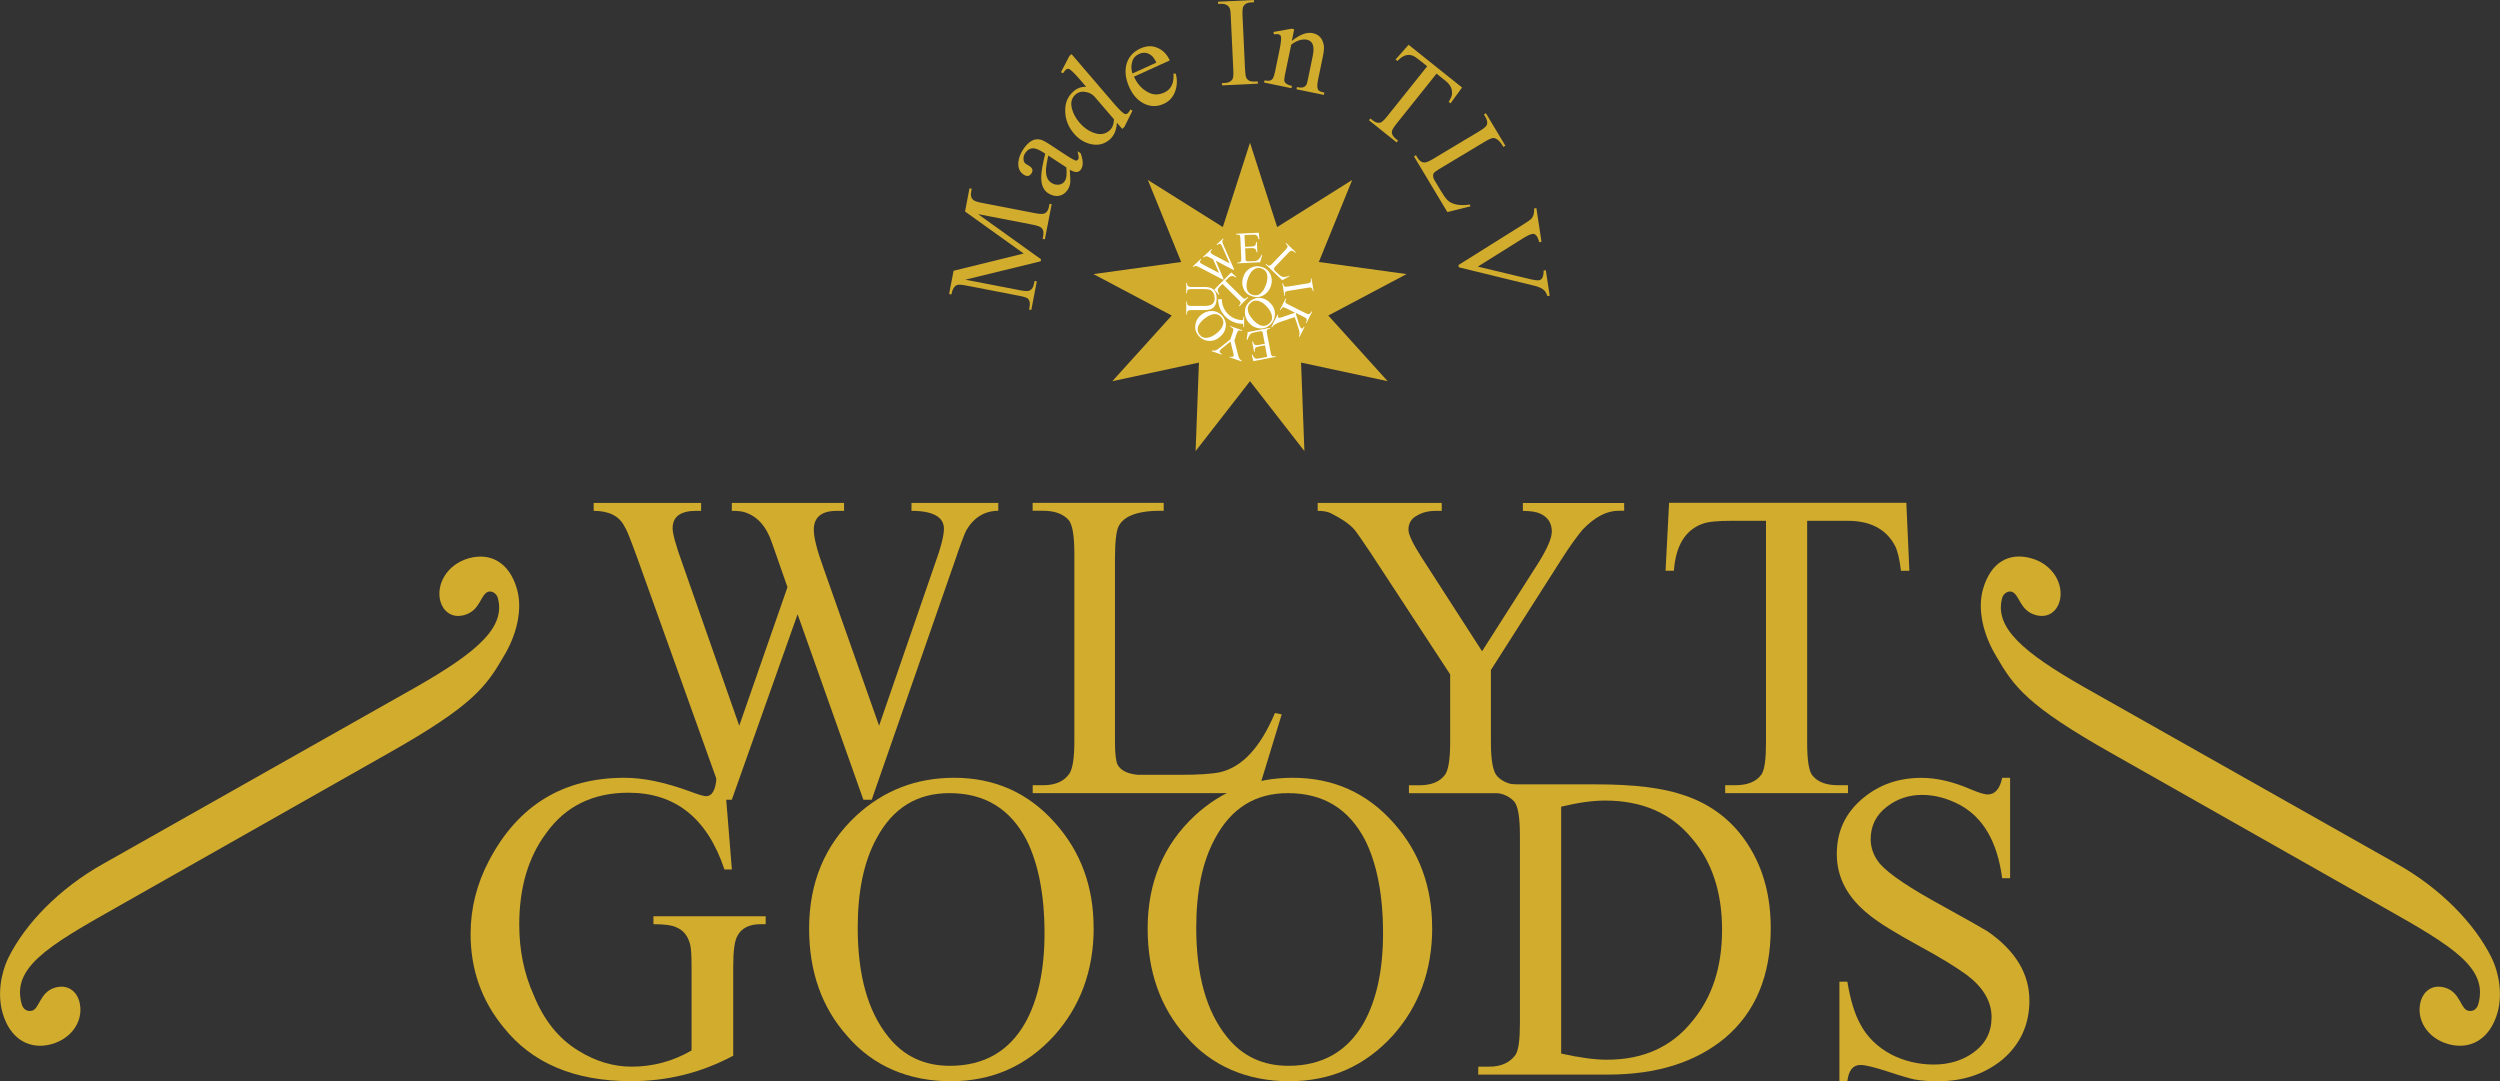 <?xml version="1.0" encoding="UTF-8"?> <svg xmlns="http://www.w3.org/2000/svg" id="Layer_2" viewBox="0 0 353.44 152.85"><rect x="0" y="0" width="353.44" height="152.85" fill="#333333" stroke="none"/><g id="products"><path d="M16.36,128.34c-9.77,5.5-14.72,8.53-13.29,13.63.19.66.72,1.12,1.48.91,1.04-.29,1.09-2.65,3.26-3.26,1.89-.53,3.04.67,3.39,1.9.72,2.55-.87,5.24-3.89,6.09-3.02.85-5.87-.59-6.96-4.46-.69-2.46-.3-5.42.86-7.79,2.34-4.73,7.14-9.75,13.4-13.25l44.23-24.99c8.43-4.82,12.73-8.37,11.53-12.62-.13-.47-.7-1.03-1.36-.84-1.11.41-1.09,2.65-3.35,3.29-1.89.53-3.04-.67-3.39-1.9-.66-2.36.87-5.24,3.99-6.12,3.02-.85,5.75.52,6.84,4.39.8,2.83-.03,6.43-1.91,9.51-2.47,4.26-4.37,6.94-16.24,13.64l-38.59,21.87Z" style="fill:#d2ac2c;"></path><path d="M337.08,128.34c9.77,5.5,14.72,8.53,13.29,13.63-.19.66-.72,1.12-1.48.91-1.04-.29-1.09-2.65-3.26-3.26-1.89-.53-3.04.67-3.39,1.9-.72,2.55.87,5.24,3.89,6.09,3.02.85,5.87-.59,6.96-4.46.69-2.46.3-5.42-.86-7.79-2.34-4.73-7.14-9.75-13.4-13.25l-44.23-24.99c-8.43-4.82-12.73-8.37-11.53-12.62.13-.47.7-1.03,1.36-.84,1.11.41,1.09,2.65,3.35,3.29,1.89.53,3.04-.67,3.39-1.9.66-2.36-.87-5.24-3.99-6.12s-5.75.52-6.84,4.39c-.8,2.83.03,6.43,1.91,9.51,2.47,4.26,4.37,6.94,16.24,13.64l38.59,21.87Z" style="fill:#d2ac2c;"></path><path d="M141.16,72.21c-1.92,0-3.47.93-4.53,2.73-.25.43-.87,2.11-1.86,5.02l-11.53,33.1h-1.18l-9.3-26.22-9.3,26.22h-1.12l-12.21-34.09c-.93-2.54-1.49-4.03-1.8-4.46-.74-1.55-2.23-2.29-4.4-2.29v-1.12h15.19v1.12h-.68c-2.23,0-3.35.81-3.35,2.48,0,.68.43,2.36,1.36,4.9l8.06,23,6.82-19.59-2.17-6.2c-.81-2.42-2.11-3.84-3.9-4.4-.37-.12-.99-.19-1.8-.19v-1.12h15.87v1.12h-.99c-2.17,0-3.29.87-3.29,2.67,0,1.05.43,2.85,1.36,5.39l7.87,22.32,7.81-22.63c.93-2.54,1.36-4.28,1.36-5.21,0-1.67-1.55-2.54-4.59-2.54v-1.12h12.27v1.12Z" style="fill:#d2ac2c;"></path><path d="M181.21,100.97l-3.41,11.16h-31.8v-1.12h1.49c1.74,0,2.97-.56,3.72-1.67.43-.68.68-2.17.68-4.53v-26.47c0-2.54-.25-4.15-.81-4.83-.81-.87-1.98-1.3-3.6-1.3h-1.49v-1.12h18.53v1.12c-3.53-.06-5.64.68-6.39,2.23-.31.62-.5,2.17-.5,4.59v25.79c0,1.67.12,2.73.37,3.29.43.81,1.43,1.3,2.85,1.43h6.07c2.54,0,4.4-.12,5.58-.37,3.16-.74,5.7-3.53,7.75-8.37l.93.19Z" style="fill:#d2ac2c;"></path><path d="M229.63,72.21h-.81c-1.67,0-3.35.87-5.08,2.67-.68.81-1.74,2.23-3.04,4.28l-9.92,15.56v10.29c0,2.54.31,4.09.87,4.71.81.87,1.98,1.3,3.66,1.3h1.3v1.12h-17.42v-1.12h1.43c1.74,0,2.98-.5,3.72-1.55.43-.68.68-2.17.68-4.46v-9.67l-11.28-17.23c-1.3-1.92-2.05-3.04-2.36-3.35-.68-.74-1.8-1.49-3.29-2.23-.43-.19-.99-.31-1.8-.31v-1.12h17.54v1.12h-.87c-.93,0-1.8.19-2.54.62-.87.43-1.3,1.12-1.3,2.05,0,.68.62,1.98,1.86,3.91l8.55,13.27,8.06-12.65c1.18-1.92,1.8-3.35,1.8-4.28,0-1.18-.56-2.05-1.67-2.54-.56-.25-1.36-.37-2.42-.37v-1.12h14.32v1.12Z" style="fill:#d2ac2c;"></path><path d="M269.93,80.7h-1.18c-.19-1.67-.5-2.91-.87-3.6-1.24-2.29-3.47-3.47-6.63-3.47h-5.76v31.37c0,2.54.25,4.15.81,4.71.74.87,1.92,1.3,3.53,1.3h1.43v1.12h-17.36v-1.12h1.43c1.74,0,2.98-.5,3.72-1.55.43-.68.62-2.17.62-4.46v-31.37h-4.9c-1.92,0-3.29.12-4.09.43-2.42.87-3.78,3.1-4.03,6.63h-1.18l.5-9.61h33.54l.43,9.61Z" style="fill:#d2ac2c;"></path><path d="M108.24,130.66h-.74c-1.55,0-2.67.56-3.22,1.61-.43.68-.62,2.17-.62,4.4v12.58c-4.52,2.42-9.3,3.6-14.44,3.6-8,0-14.01-2.54-18.04-7.62-3.1-3.78-4.65-8.18-4.65-13.2,0-3.59.87-7.07,2.6-10.35,4.09-7.81,10.48-11.72,19.15-11.72,2.67,0,5.7.62,9.24,1.92,1.18.43,1.92.68,2.29.68.87,0,1.36-.87,1.49-2.6h1.12l1.05,12.96h-1.05c-2.42-7.25-6.94-10.85-13.58-10.85-5.02,0-8.93,1.92-11.65,5.76-2.54,3.41-3.78,7.75-3.78,12.89,0,3.6.68,6.94,2.05,9.98,1.43,3.53,3.53,6.14,6.26,7.81,2.48,1.55,5.02,2.29,7.56,2.29,2.98,0,5.83-.74,8.49-2.29v-11.84c0-1.55-.06-2.6-.19-3.1-.31-1.24-.93-2.05-1.98-2.48-.68-.31-1.74-.43-3.22-.43v-1.12h15.87v1.12Z" style="fill:#d2ac2c;"></path><path d="M154.62,131.16c0,6.01-1.86,11.1-5.58,15.25-3.91,4.28-8.74,6.45-14.63,6.45s-10.97-2.11-14.63-6.39c-3.6-4.03-5.39-9.11-5.39-15.19,0-6.51,2.23-11.84,6.69-15.99,3.84-3.53,8.43-5.33,13.82-5.33,5.7,0,10.48,2.11,14.26,6.38,3.66,4.09,5.45,9.05,5.45,14.82M147.67,131.96c0-5.45-.87-9.86-2.54-13.2-2.29-4.4-5.89-6.63-10.91-6.63-4.59,0-8,2.11-10.29,6.38-1.8,3.29-2.67,7.5-2.67,12.65,0,6.69,1.43,11.84,4.34,15.43,2.17,2.73,5.08,4.09,8.68,4.09,4.84,0,8.37-2.05,10.66-6.07,1.8-3.22,2.73-7.44,2.73-12.65" style="fill:#d2ac2c;"></path><path d="M202.48,131.16c0,6.01-1.86,11.1-5.58,15.25-3.9,4.28-8.74,6.45-14.63,6.45s-10.97-2.11-14.63-6.39c-3.59-4.03-5.39-9.11-5.39-15.19,0-6.51,2.23-11.84,6.69-15.99,3.84-3.53,8.43-5.33,13.82-5.33,5.7,0,10.48,2.11,14.26,6.38,3.66,4.09,5.45,9.05,5.45,14.82M195.53,131.96c0-5.45-.87-9.86-2.54-13.2-2.29-4.4-5.89-6.63-10.91-6.63-4.59,0-8,2.11-10.29,6.38-1.8,3.29-2.67,7.5-2.67,12.65,0,6.69,1.43,11.84,4.34,15.43,2.17,2.73,5.08,4.09,8.68,4.09,4.83,0,8.37-2.05,10.66-6.07,1.8-3.22,2.73-7.44,2.73-12.65" style="fill:#d2ac2c;"></path><path d="M250.34,131.22c0,6.76-2.17,11.9-6.51,15.56-4.15,3.41-9.61,5.14-16.49,5.14h-18.35v-1.12h1.55c1.67,0,2.91-.56,3.72-1.67.43-.68.62-2.17.62-4.46v-26.53c0-2.54-.25-4.15-.81-4.83-.81-.87-1.98-1.3-3.53-1.3h-1.55v-1.12h16.74c5.27,0,9.3.5,12.21,1.49,4.03,1.3,7.19,3.78,9.36,7.31,2.05,3.29,3.04,7.13,3.04,11.53M243.46,131.47c0-5.33-1.43-9.67-4.28-12.96-2.91-3.53-7-5.33-12.27-5.33-1.8,0-3.9.31-6.2.87v34.9c2.54.56,4.71.87,6.45.87,5.14,0,9.17-1.8,12.09-5.45,2.79-3.35,4.21-7.63,4.21-12.89" style="fill:#d2ac2c;"></path><path d="M286.91,141.45c0,3.41-1.3,6.26-3.91,8.43-2.48,1.98-5.45,2.98-8.99,2.98-1.18,0-2.29-.06-3.35-.25-.56-.12-1.92-.5-3.97-1.18-1.74-.56-2.98-.87-3.66-.87-1.05,0-1.67.74-1.86,2.29h-1.12v-14.07h1.12c.43,2.6,1.05,4.59,1.8,5.95.93,1.8,2.42,3.29,4.4,4.34,1.8.93,3.84,1.43,6.01,1.43s4.03-.56,5.58-1.67c1.74-1.24,2.6-2.91,2.6-5.02,0-2.23-1.18-4.21-3.47-5.95-1.43-1.05-3.72-2.48-6.94-4.22-3.16-1.74-5.52-3.16-6.94-4.34-3.04-2.42-4.53-5.27-4.53-8.55s1.24-5.83,3.66-7.87c2.29-1.92,5.02-2.91,8.31-2.91,2.17,0,4.53.56,6.94,1.61,1.18.5,1.98.74,2.42.74,1.05,0,1.73-.81,2.05-2.36h1.12v14.2h-1.12c-.68-5.15-2.67-8.55-5.95-10.35-1.74-.93-3.53-1.43-5.39-1.43s-3.53.56-4.96,1.67c-1.55,1.18-2.29,2.73-2.29,4.59,0,1.24.43,2.42,1.3,3.47,1.3,1.49,4.28,3.47,8.93,6.01,3.29,1.8,5.33,2.98,6.26,3.53,3.97,2.73,5.95,6.01,5.95,9.79" style="fill:#d2ac2c;"></path><polygon points="176.72 20.18 180.56 32.1 191.17 25.44 186.45 37.04 198.85 38.75 187.79 44.61 196.18 53.89 183.94 51.26 184.41 63.77 176.72 53.89 169.03 63.77 169.5 51.26 157.26 53.89 165.65 44.61 154.59 38.75 166.99 37.04 162.28 25.44 172.88 32.1 176.72 20.18" style="fill:#d2ac2c;"></polygon><path d="M148.68,28.88l-.96,4.95-.32-.06.08-.4c.1-.51.03-.89-.23-1.14-.17-.18-.57-.33-1.22-.46l-7.76-1.5,8.91,6.39-.05.28-10.65,2.6,7.76,1.5c.72.14,1.18.14,1.38.01.28-.15.47-.46.56-.93l.08-.4.32.06-.78,4.04-.32-.06.08-.4c.09-.49.02-.87-.23-1.14-.17-.14-.58-.28-1.23-.4l-7.59-1.47c-.51-.1-.91-.12-1.15-.08-.43.14-.71.59-.86,1.36l-.32-.06.63-3.29,9.91-2.44-8.29-5.94.63-3.28.32.06-.08.4c-.1.49-.02.87.24,1.14.17.18.57.33,1.22.45l7.59,1.47c.72.14,1.18.14,1.39,0,.29-.16.47-.47.56-.93l.08-.4.32.06Z" style="fill:#d2ac2c;"></path><path d="M152.77,21.65c.38,1.02.4,1.78.06,2.29-.32.49-.85.51-1.59.05.07,1.03.1,1.67.06,1.9-.05.33-.17.66-.37.96-.64.97-1.76,1.12-2.76.46-.69-.45-1.01-1.26-.96-2.42.02-.69.21-1.75.56-3.16l-.27-.18c-.54-.35-.99-.54-1.35-.58-.5-.03-.9.2-1.22.68-.17.25-.25.54-.23.83,0,.32.12.57.38.72l.43.26c.47.29.59.64.3,1.07-.26.4-.64.46-1.1.15-.55-.36-.8-.93-.74-1.71.05-.63.27-1.23.67-1.83.74-1.12,1.52-1.59,2.37-1.42.28.03.74.27,1.38.69l2.27,1.49c.88.58,1.39.85,1.55.8.09-.04.16-.09.21-.16.05-.07.07-.14.08-.22,0-.14-.04-.46-.16-.94l.42.27ZM150.76,23.67l-2.56-1.68c-.2.92-.3,1.54-.32,1.86-.06.97.19,1.63.75,1.99.64.42,1.5.38,1.9-.23.25-.37.32-1.01.23-1.95Z" style="fill:#d2ac2c;"></path><path d="M160.1,15.65l-1.14,2.3-.31.27-.75-.87c-.06,1.06-.4,1.85-1.03,2.39-.76.65-1.64.86-2.66.63-.91-.21-1.71-.7-2.37-1.48-.77-.9-1.19-1.9-1.24-3.04-.07-1.24.33-2.22,1.2-2.96.53-.45,1.13-.66,1.76-.61l-.97-1.13c-.83-.96-1.35-1.43-1.58-1.43-.12,0-.23.06-.33.14-.12.11-.25.26-.38.49l-.31-.14,1.2-2.3.3-.26,6.02,7.02c.83.96,1.36,1.45,1.6,1.46.13,0,.24-.04.34-.13.12-.11.24-.27.37-.53l.27.17ZM157.5,16.88l-2.69-3.14c-.35-.41-.8-.66-1.34-.74-.54-.11-1.02.02-1.41.36-.56.48-.74,1.15-.51,2.02.18.67.52,1.32,1.04,1.93.59.69,1.24,1.17,1.97,1.44.89.35,1.66.25,2.28-.28.41-.35.63-.89.65-1.6Z" style="fill:#d2ac2c;"></path><path d="M166.23,10.44c.22.84.2,1.66-.08,2.45-.3.84-.84,1.44-1.62,1.79-.99.45-1.95.42-2.91-.09-.84-.46-1.5-1.22-1.96-2.25-.51-1.12-.65-2.16-.44-3.12.26-1.08.92-1.87,2.01-2.37.86-.39,1.66-.42,2.42-.08.76.32,1.33.91,1.73,1.77l-5.06,2.3c.41.91.98,1.6,1.72,2.05.81.54,1.67.6,2.55.2.98-.44,1.41-1.35,1.31-2.7l.35.04ZM163.49,8.85c-.23-.46-.44-.76-.61-.92-.56-.51-1.18-.6-1.85-.3-.52.24-.86.62-.98,1.17-.15.5-.13,1.02.05,1.59l3.39-1.54Z" style="fill:#d2ac2c;"></path><path d="M177.84,11.83l-5.07.24-.02-.32.41-.02c.48-.02.83-.18,1.05-.48.14-.19.19-.63.15-1.35l-.36-7.65c-.02-.46-.05-.75-.08-.88-.16-.64-.72-.86-1.29-.83l-.41.02-.02-.32,5.07-.24.02.32-.43.02c-.48.02-.83.18-1.03.48-.15.2-.2.65-.17,1.35l.36,7.65c.03.59.08.98.18,1.17.18.39.56.57,1.19.54l.43-.02.02.32Z" style="fill:#d2ac2c;"></path><path d="M187.18,13.42l-3.89-.8.07-.32.17.04c.59.12.99-.01,1.2-.43.03-.08.11-.36.2-.8l.66-3.2c.28-1.35.02-2.11-.8-2.29-.68-.14-1.43.09-2.24.69l-.86,4.13c-.11.53-.14.87-.12,1,.09.35.45.58,1.08.71l-.07.32-3.87-.8.07-.32.17.04c.44.09.76.01.96-.24.13-.18.25-.52.35-1.01l.6-2.91c.27-1.28.33-2.01.18-2.19-.07-.11-.17-.16-.33-.2-.16-.03-.36-.02-.61.02l-.06-.34,2.56-.46.37.08-.34,1.65c1.14-.92,2.13-1.28,2.97-1.1.88.18,1.39.76,1.56,1.75.05.36,0,.89-.15,1.61l-.69,3.34c-.15.74-.11,1.22.16,1.44.13.1.38.19.75.26l-.07.32Z" style="fill:#d2ac2c;"></path><path d="M205.08,14.61l-.27-.21c.26-.41.41-.75.45-.97.13-.74-.16-1.41-.87-1.98l-1.3-1.04-5.65,7.07c-.46.57-.69.98-.67,1.21.01.33.2.64.56.93l.32.26-.2.25-3.91-3.13.2-.25.32.26c.39.31.76.42,1.12.32.22-.08.53-.38.94-.89l5.65-7.07-1.1-.88c-.43-.35-.76-.56-1-.64-.7-.24-1.41.02-2.1.77l-.27-.21,1.84-2.08,7.56,6.04-1.63,2.24Z" style="fill:#d2ac2c;"></path><path d="M207.89,29.17l-3.27.81-4.72-7.87.28-.17.22.37c.26.43.58.65.97.67.23,0,.64-.15,1.22-.5l6.55-3.93c.63-.38.99-.68,1.08-.92.09-.33.03-.68-.21-1.08l-.22-.37.28-.17,2.75,4.59-.28.17c-.51-.88-1.01-1.3-1.5-1.25-.2.02-.61.2-1.21.56l-6.38,3.83c-.41.25-.66.44-.76.58-.14.23-.11.54.07.92l.9,1.5c.38.63.68,1.07.92,1.33.65.67,1.72.89,3.22.68l.09.26Z" style="fill:#d2ac2c;"></path><path d="M218.77,41.86c-.14-.41-.31-.71-.53-.88-.31-.26-.8-.48-1.43-.61l-10.57-2.58-.05-.32,9.43-5.91c.48-.31.77-.51.86-.62.33-.36.45-.85.41-1.47l.32-.05.72,4.77-.32.05c-.22-.85-.53-1.24-.97-1.17-.3.05-.72.25-1.3.61l-6.41,4.01,7.21,1.73c.69.17,1.18.24,1.44.2.41-.06.63-.48.65-1.22v-.15s.31-.05.31-.05l.55,3.61-.32.05Z" style="fill:#d2ac2c;"></path><path d="M172.98,33.78c-.14.13-.2.31-.15.52.01.05.08.22.21.51l1.44,3.28-.09.08-2.52-1.32,1.12,2.61-.08.08-3.28-1.71c-.25-.13-.39-.2-.44-.21-.16-.06-.33-.02-.49.13l-.08-.08,1.14-1.05.08.08-.05.05c-.17.15-.2.29-.08.42.05.05.2.15.44.27l2.2,1.16-.85-1.94-.59-.31c-.23-.13-.42-.14-.6-.06-.04.02-.09.05-.15.11l-.08-.08,1.19-1.1.08.08-.07.07c-.16.15-.19.29-.06.43.07.08.23.18.48.31l2.14,1.13-.99-2.24c-.11-.26-.2-.42-.26-.48-.12-.13-.29-.08-.52.13l-.08-.08.92-.85.08.08Z" style="fill:#fff;"></path><path d="M178.46,36.01l-.31,1.07-3.23.15v-.11s.14,0,.14,0c.25-.01.39-.13.42-.34,0-.04,0-.15,0-.31l-.12-2.72c-.01-.27-.04-.43-.1-.49-.08-.08-.21-.11-.38-.1h-.15s0-.11,0-.11l3.23-.15.09.92h-.12c-.04-.18-.08-.3-.13-.37-.06-.12-.16-.21-.28-.25-.08-.03-.22-.03-.43-.02l-1.15.05.08,1.66.92-.04c.24-.01.4-.06.48-.13.1-.1.16-.27.15-.51h.12s.07,1.45.07,1.45h-.12c-.03-.2-.07-.33-.1-.38-.09-.15-.28-.22-.59-.21l-.92.04.06,1.39v.23c.03.09.07.16.13.19.05.02.13.03.24.03l.71-.03c.21,0,.35-.03.44-.05.27-.08.51-.35.74-.83h.13Z" style="fill:#fff;"></path><path d="M182.32,39.04l-1.04.58-2.35-2.24.08-.08.11.11c.13.12.26.17.39.14.08-.02.2-.11.37-.29l1.87-1.96c.18-.19.27-.32.28-.41,0-.12-.05-.24-.17-.35l-.11-.11.08-.08,1.37,1.31-.08.08c-.26-.25-.47-.35-.63-.28-.07.02-.19.13-.36.3l-1.82,1.91c-.12.12-.18.21-.2.27-.03.09.01.2.11.31l.45.43c.19.18.33.3.44.37.29.17.67.14,1.16-.07l.06.08Z" style="fill:#fff;"></path><path d="M181.58,41.82l-.29-1.78.11-.02.02.14c.03.17.1.29.21.35.07.04.23.04.48,0l2.68-.43c.16-.03.26-.05.3-.06.22-.08.27-.29.24-.49l-.02-.14.11-.02.29,1.78-.11.02-.02-.15c-.03-.17-.1-.29-.21-.34-.08-.05-.24-.04-.48,0l-2.68.43c-.21.03-.34.07-.41.11-.13.08-.18.22-.14.44l.02.15-.11.02Z" style="fill:#fff;"></path><path d="M179.73,46.24l.89-1.77.1.05c-.1.2-.09.33.03.39.08.04.22.02.41-.04l1.93-.66-1.21-.61c-.19-.09-.32-.14-.39-.16-.15,0-.28.09-.37.27l-.07.14-.1-.05.8-1.6.1.05-.06.13c-.08.15-.09.29-.03.41.04.07.17.16.39.27l2.43,1.21c.15.08.25.12.28.13.22.06.39-.07.48-.25l.07-.13.1.05-.8,1.6-.1-.05.07-.14c.11-.22.08-.4-.09-.53-.04-.03-.13-.08-.27-.15l-1.15-.57c.03.12.09.3.16.55.23.8.4,1.31.51,1.5.05.08.1.14.16.16.11.05.2,0,.28-.16l.05-.1.1.05-.69,1.39-.1-.05c.07-.16.1-.34.08-.54-.01-.14-.05-.31-.11-.5-.05-.13-.14-.42-.28-.85l-.29-.85-2.06.69c-.57.2-.95.45-1.14.76l-.1-.05Z" style="fill:#fff;"></path><path d="M176.24,48.05l.16-1.1,3.17-.61.02.11-.14.03c-.25.05-.37.18-.37.39,0,.04.02.15.05.31l.51,2.67c.05.26.11.42.17.47.09.07.22.08.39.05l.14-.03.02.11-3.17.61-.22-.89.12-.02c.07.17.13.29.18.35.08.11.19.18.32.21.08.02.23,0,.43-.04l1.13-.22-.31-1.63-.9.17c-.24.05-.38.11-.45.2-.09.11-.12.29-.08.52l-.12.02-.27-1.43.12-.02c.06.19.11.32.16.37.11.14.31.18.61.12l.9-.17-.26-1.36-.04-.23c-.03-.09-.08-.15-.15-.17-.05-.02-.13-.01-.24,0l-.7.13c-.21.04-.35.08-.43.11-.26.11-.45.42-.61.92l-.12.02Z" style="fill:#fff;"></path><path d="M171.37,49.52l.08.03c.16.06.35.03.58-.09.09-.06.24-.16.44-.31l1.47-1.17.34-.99c.08-.25.11-.41.07-.48-.05-.11-.15-.19-.31-.25l-.13-.04.04-.11,1.68.58-.04.11-.14-.05c-.17-.06-.3-.05-.41.03-.06.05-.14.19-.21.41l-.32.94.52,2.04c.06.23.1.36.12.4.04.09.12.2.24.32.04.03.09.06.16.09l-.04.11-1.69-.58.04-.11.08.03c.09.03.18.04.27.02.1-.01.16-.06.19-.15.02-.07,0-.21-.05-.44l-.39-1.57-1.2.96c-.18.15-.28.26-.32.35-.04.11-.01.22.08.3.05.04.12.08.22.12l-.04.11-1.38-.47.04-.11Z" style="fill:#fff;"></path><path d="M169.86,44.47c.49-.37,1.01-.54,1.58-.5.59.05,1.07.31,1.43.78.38.49.51,1.02.4,1.58-.1.54-.4,1-.89,1.38-.53.41-1.1.56-1.71.46-.53-.09-.96-.35-1.29-.79-.36-.46-.48-.98-.37-1.55.1-.55.39-1.01.86-1.37M170.36,44.98c-.44.34-.74.69-.91,1.03-.21.46-.17.89.14,1.3.29.37.67.52,1.16.43.38-.06.77-.25,1.19-.57.54-.42.87-.85.98-1.31.09-.35.01-.67-.21-.96-.3-.39-.69-.55-1.16-.48-.37.06-.77.24-1.19.57" style="fill:#fff;"></path><path d="M167.83,39.97v.15c0,.17.07.29.21.39.06.04.21.06.44.06h1.7c.39,0,.68.03.88.09.63.2.94.71.94,1.53s-.29,1.33-.88,1.55c-.18.06-.53.1-1.03.1h-1.64c-.22,0-.37.03-.45.07-.12.07-.18.2-.18.39v.16h-.11v-1.82h.11v.16c0,.17.06.3.16.37.08.06.23.08.46.08h1.83c.49,0,.84-.07,1.05-.21.27-.18.41-.47.41-.88,0-.25-.05-.48-.16-.69-.11-.24-.27-.4-.48-.49-.18-.08-.5-.11-.95-.11h-1.7c-.26,0-.42.03-.49.08-.09.08-.13.2-.13.36v.16h-.11v-1.48h.11Z" style="fill:#fff;"></path><path d="M174.79,39.15l-.08.09c-.13-.11-.25-.17-.32-.19-.26-.08-.5,0-.73.23l-.41.42,2.28,2.25c.18.18.32.28.4.28.12,0,.23-.05.35-.16l.1-.1.08.08-1.25,1.26-.08-.08.1-.1c.12-.13.18-.25.15-.38-.02-.08-.11-.2-.28-.37l-2.28-2.25-.35.36c-.14.14-.23.25-.26.33-.11.24-.05.5.19.77l-.08.09-.66-.73,2.41-2.44.73.66Z" style="fill:#fff;"></path><path d="M179.66,40.48c-.2.58-.56,1.01-1.06,1.28-.52.28-1.06.32-1.63.12-.59-.21-.99-.58-1.19-1.11-.21-.51-.21-1.06,0-1.65.22-.63.62-1.07,1.19-1.31.49-.21.99-.23,1.51-.04.55.19.94.56,1.16,1.1.21.52.22,1.06.02,1.61M178.96,40.32c.19-.53.25-.98.2-1.36-.07-.5-.34-.84-.83-1.01-.44-.16-.84-.07-1.21.27-.28.25-.51.63-.69,1.13-.23.64-.26,1.19-.11,1.63.12.34.35.57.7.69.47.16.88.09,1.23-.22.28-.25.52-.62.69-1.13" style="fill:#fff;"></path><path d="M176.58,45.65c-.4-.46-.6-.98-.59-1.55.02-.59.24-1.08.7-1.48.47-.41.99-.57,1.56-.49.55.07,1.03.34,1.43.81.44.5.62,1.06.55,1.68-.06.53-.29.98-.71,1.34-.44.38-.95.54-1.53.46-.56-.07-1.03-.33-1.41-.78M177.06,45.12c.37.42.73.7,1.08.85.47.19.9.12,1.29-.22.35-.31.48-.7.37-1.18-.08-.37-.3-.76-.64-1.15-.45-.52-.9-.82-1.37-.9-.35-.07-.67.02-.94.26-.37.32-.51.72-.42,1.18.08.37.29.76.64,1.16" style="fill:#fff;"></path><path d="M175.89,44.78h-.11v.16s-.02.32-.08.32c-1.63,0-2.96-1.33-2.96-2.96h-.52c0,1.92,1.56,3.48,3.48,3.48.07,0,.08.28.08.32v.15h.11v-1.48Z" style="fill:#fff;"></path></g></svg> 